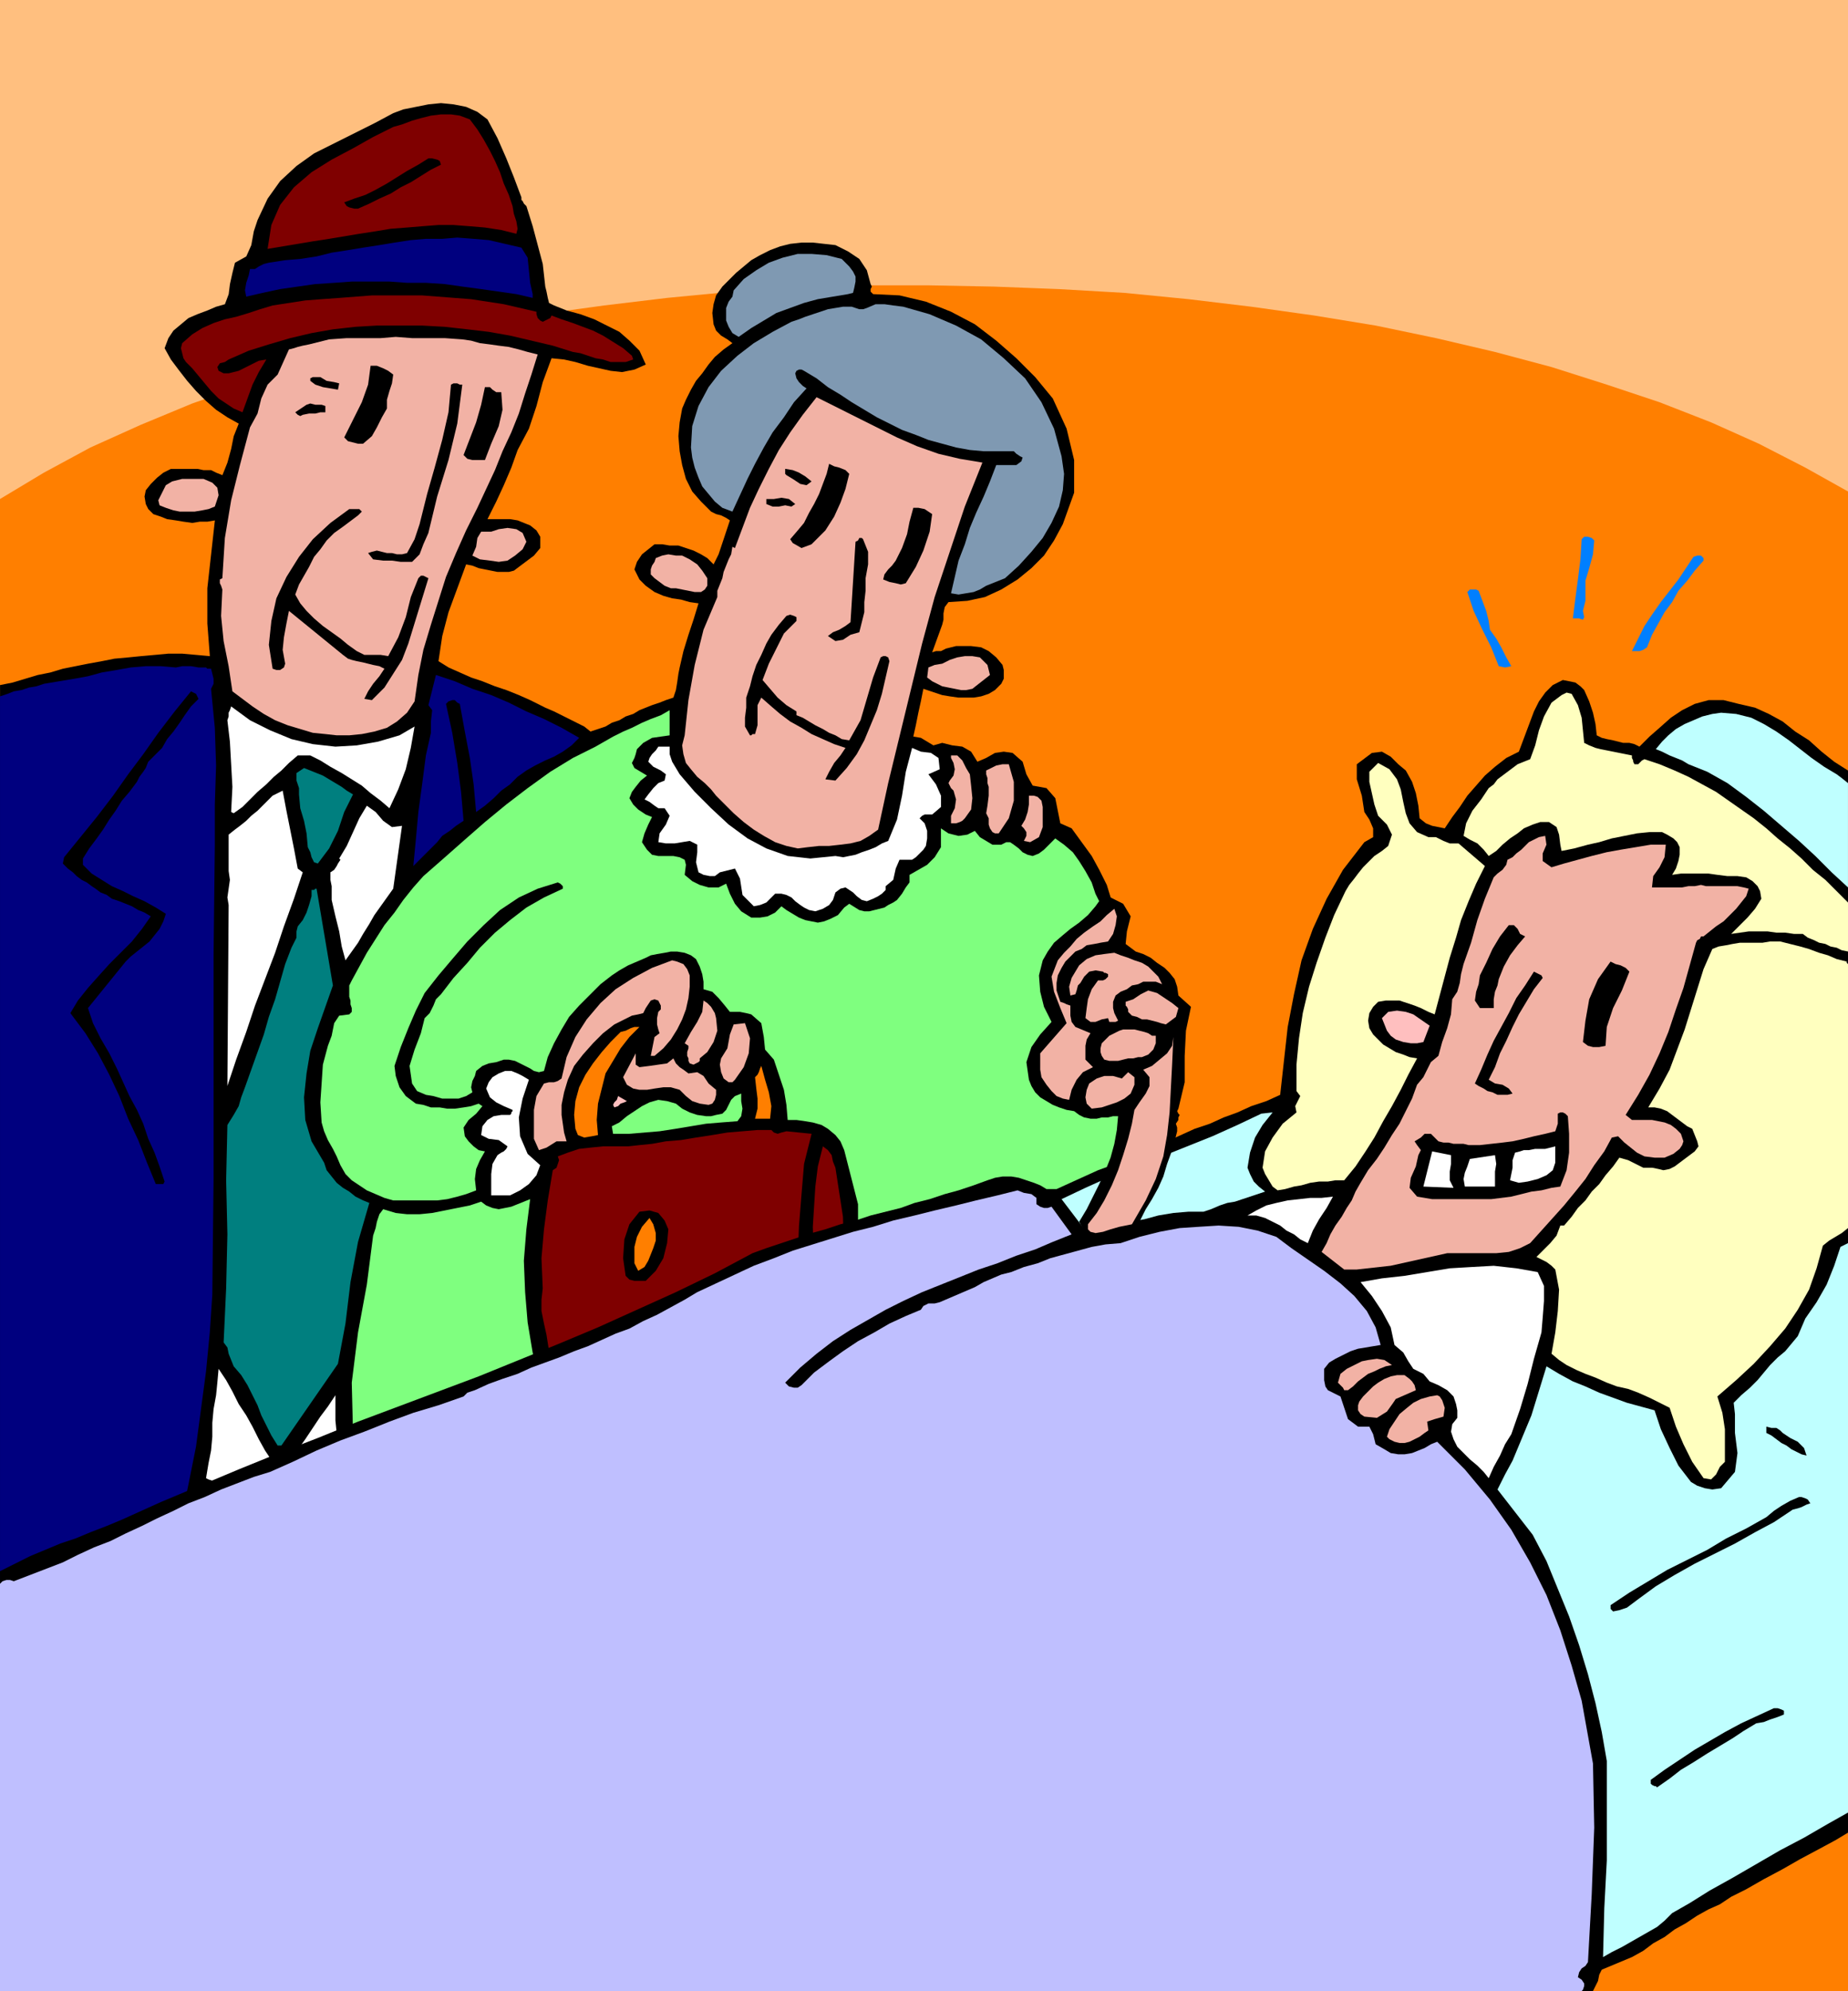 <svg xmlns="http://www.w3.org/2000/svg" width="1.471in" height="1.584in" fill-rule="evenodd" stroke-linecap="round" preserveAspectRatio="none" viewBox="0 0 1471 1584"><style>.brush0{fill:#fff}.pen1{stroke:none}.brush3{fill:#ff7f00}.brush4{fill:#000}.brush5{fill:#7fff7f}.brush6{fill:#7f99b2}.brush7{fill:#f2b2a5}.brush8{fill:#ffbfbf}.brush9{fill:#7f0000}.brush10{fill:#00007f}.brush13{fill:#bfffff}.brush14{fill:#ffffbf}.brush15{fill:#007fff}</style><path d="M1471 0H0v1584h1471V0z" class="pen1" style="fill:#ffbf7f"/><path d="m1471 391-34-19-37-19-38-17-41-16-42-14-44-14-45-12-47-11-48-10-49-8-50-7-50-6-51-5-52-3-52-2-52-1h-52l-52 2-52 3-52 5-50 6-51 7-49 8-48 10-47 11-46 13-44 14-43 15-41 17-40 18-37 20-35 21v1187h1471V391z" class="pen1 brush3"/><path d="m896 755-3-13-4-13-4-12-4-13-6-12-6-11-8-11-8-11-9-4-2-10-2-10-7-8-11-2-5-9-3-10-8-7-7-1-7 1-7 4-7 3-5-8-7-4-8-1-8-2-7 2-5-3-5-3-6-1 2-9 2-10 2-9 2-10 15 5 6 1 7 1h12l6-1 6-2 5-3 5-5 2-4v-7l-1-4-5-6-6-5-6-3-8-1h-12l-4 1-4 1-4 2h-4l-3 1 8-22 1-4v-5l1-5 3-4 15-1 14-3 13-6 13-8 11-9 10-10 8-12 7-13 9-25v-26l-6-25-11-24-14-17-15-15-16-14-17-13-19-10-20-8-21-5-21-1-2-2v-2l1-2-1-2-3-11-6-9-9-6-10-5-9-1-9-1h-9l-9 1-8 2-8 3-8 4-7 4-6 5-6 5-6 6-5 5-5 7-2 7-1 7 1 9 2 5 4 4 5 3 4 3-7 5-7 6-5 6-5 7-5 6-4 7-4 8-3 7-2 11-1 11 1 12 2 11 3 11 5 10 7 8 8 8 4 2 4 1 4 2 3 2-3 9-3 9-3 9-4 8-5-5-5-3-6-3-6-2-6-2h-7l-6-1h-6l-5 4-5 4-4 6-2 6 4 8 5 5 7 5 7 3 7 2 7 1 7 2 7 1-4 13-4 12-4 13-3 13-1 5-1 7-1 6-2 6-6 2-5 2-6 2-5 2-5 2-5 3-6 2-5 3-6 2-5 3-6 2-6 2-5-4-6-3-6-3-6-3-6-3-7-3-6-3-6-3-9-4-10-4-9-3-10-4-9-3-9-4-9-4-8-5 3-20 5-19 7-19 7-19 5 1 5 2 5 1 5 1 5 1h9l4-1 8-6 8-6 5-6v-9l-3-5-5-4-5-2-5-2-6-1h-18l7-14 6-13 6-14 5-14 9-17 6-18 5-19 7-19 10 1 9 2 10 3 9 2 9 2 9 1 10-2 9-4-5-11-8-8-8-7-10-5-10-5-11-4-11-3-10-4-4-2-1-4-1-5-1-4-2-18-4-15-4-15-5-16-2-2-1-2-1-1v-2l-6-16-6-15-7-16-8-15-8-6-9-4-10-2-10-1-10 1-10 2-10 2-8 3-15 8-16 8-16 8-16 8-14 10-13 12-10 14-8 17-3 9-2 11-4 9-9 5-2 8-2 9-1 8-3 8-7 2-7 3-8 3-7 3-6 5-6 5-4 6-3 8 5 9 6 8 7 9 7 8 8 8 8 7 9 6 9 5-4 10-2 10-3 11-4 10-5-2-4-2h-6l-5-1h-21l-6 3-5 4-5 5-4 5-1 5 1 6 2 4 4 4 6 2 5 2 7 1 6 1 7 1 6-1h6l6-1-3 27-3 27v28l2 26-11-1-11-1h-11l-11 1-11 1-10 1-11 1-10 2-11 2-10 2-10 2-10 3-10 2-10 3-10 3-10 2v726h50l13 1h12l13 1h13l12 1 13 1h12l13 1 13 1h12l13 1h168l11 1h11l17-1 16-1 17-1h17l17-1h67l17 1h17l17 1h16l16 1h17l16 1 1 1 1 1 1 1-1 1 7 1 10-2 9-1 10-1h18l10-1h28l9 1h35l8-2 8-2 5-13 4-12 4-12 4-11 9-21 8-21 7-22 6-22 6-22 6-22 6-22 6-22 3-5 3-13 3-13 3-13 2-12 5-30 5-31 6-31 5-31 3-31v-31l-4-29-9-29z" class="pen1 brush4"/><path d="m894 844-3 42-5 42-7 41-8 41-9 41-11 40-11 40-12 39-4 12-4 12-4 13-5 12-4 12-5 13-4 12-5 12-7 3-6 1-7 1h-22l-7-1h-7l-23 1h-66l-22-1h-22l-22-1h-22l-22-1h-22l-23-1h-22l-22 1h-23l-23 1-23 2-8-1h-45l-9-1-8-2-3-14-4-15-5-14-4-14-1-5-1-4v-5l2-3-6-13-3-13-2-14-2-15-1-40 5-40 7-38 5-39 2-6 1-5 2-6 3-4 10 3 9 1h10l10-1 10-2 10-2 10-2 9-3 4 3 5 2 5 1 5-1 5-1 5-2 5-2 5-2-3 24-2 25 1 25 2 24 4 24 6 23 6 23 8 22 10 2 11 1h11l11-1 11-2 11-1h23l13-2 14-2 13-2 13-3 13-2 13-3 13-3 13-3 3 4h4l5-1 5-1 10-3 6-8 4-10 4-10 2-47 3-45v-44l-11-43-3-7-4-5-6-5-5-3-7-2-6-1-7-1h-7l-1-12-2-12-4-12-4-12-7-8-1-10-2-11-8-7-4-1-5-1h-8l-4-5-5-6-5-5-7-2v-6l-1-6-2-6-3-6-4-3-5-2-6-1h-5l-5 1-6 1-5 1-4 2-7 3-7 3-7 4-6 4-9 7-9 9-8 8-8 9-6 10-6 11-5 11-3 11-4 1-4-1-3-2-4-2-4-2-4-2-5-1h-4l-6 2-6 1-5 2-5 4-1 4-2 4-1 5 1 4-5 3-6 2h-13l-7-2-6-1-7-3-4-6-2-14 4-13 5-13 3-12 4-4 3-6 2-5 4-4 10-13 11-12 10-12 12-12 12-10 13-10 14-8 15-7v-2l-1-1-1-1-2-1-16 5-15 7-15 10-13 12-13 13-12 14-11 13-11 14-7 14-6 14-6 15-5 15 1 8 3 9 5 7 8 6 6 1 6 2h7l6 1h6l7-1 6-1 6-2 3 2-5 6-6 5-4 6 1 7 3 4 4 4 4 3 5 1-4 7-3 7-1 8 1 9-8 3-7 2-8 2-8 1h-35l-7-2-7-3-7-3-6-4-6-4-5-5-4-7-3-7-3-6-4-7-3-7-2-7-1-16 1-15 1-15 4-15 3-8 2-10 4-6 8-1 2-2v-3l-1-3v-3l-1-3v-9l2-4 6-11 6-11 7-11 7-11 8-10 7-10 8-10 8-9 16-14 17-15 16-14 17-14 17-13 18-13 18-11 18-9 7-4 7-4 8-4 7-3 8-4 7-3 8-3 7-4v20l-7 1-7 1-7 4-5 5-1 4-1 3-2 4 2 4 10 6-5 4-4 5-3 4-2 5 3 5 4 4 6 4 5 2-3 6-3 7-2 7 4 6 4 4 5 1h12l5 1 4 2 1 4-1 8 6 5 6 3 7 2h8l6-3 3 8 4 8 5 6 8 5h7l6-1 6-3 5-5 4 3 5 3 5 3 5 2 5 1 5 1 5-1 5-2 6-3 5-6 4-3 8 5 4 1h4l4-1 4-1 4-1 3-2 4-2 3-2 4-5 3-5 3-4v-6l7-4 7-4 6-6 5-8v-15l6 4 8 2 7-1 6-3 4 5 5 3 5 3h7l4-2h3l3 2 4 3 3 3 4 2 4 1 5-2 4-3 3-3 3-3 3-3 7 5 7 6 5 7 5 8 5 9 3 9 4 8 3 9 8 28 7 28 5 29-1 29-4 2z" class="pen1 brush5"/><path d="m825 1106-5 6-6 6-7 4-6 5-6 5-4 6-4 7-1 8-4 5-5 4-6 3-5 1h-5l-4-2-4-1-2-3-8 18v12l-2 12-4 12-7 10-6 3-5 2-6 1-5-1-4-9 2-10 3-9 3-10-7 2-6 6-5 8-5 7-4 3-3 3-4 4-4 3-4 3-4 2h-5l-5-1-3-3-1-4-1-4v-3l4-9 6-9 7-8 6-9h-9l-7 5-7 6-6 7-6 6-6 4-8-1-9-6 1-8 2-7 4-8 4-7 5-7 6-6 7-6 7-4 5-3 5-2 5-1 6-2 5-1 5-2 5-3 5-4-2-9 4-7 7-6 6-6 4-2 3-2 4-1h5l4-1h4l4-1 4-2 10-8 9-8 9-9 9-9 8-10 7-10 8-10 8-10h3l2 1 2 1 2 2v4l-8 9-8 9-7 10-8 9-8 9-8 9-9 8-9 7 6 1 6 2 6 2 5 3 5 4 4 4 4 5 2 5 6-6 7-5 6-6 6-6 6-5 6-6 5-7 5-7 1 1 3-3 4-4h3l3 3-5 9-6 8-7 7-8 8z" class="pen1 brush4"/><path d="m800 460-5 2-5 2-5 2-5 3-5 2-6 1-6 1-6-1 3-13 3-13 5-13 4-13 5-12 6-13 5-12 5-13h16l4-3 1-3-2-1-3-2-2-2h-24l-11-1-11-2-11-3-11-3-10-4-11-4-10-5-10-5-10-6-10-6-9-6-10-6-9-7-10-6-2-1h-2l-2 1-1 2 1 4 2 3 3 3 3 2-10 11-8 12-9 12-7 12-7 13-6 12-6 13-6 13-8-3-6-5-5-6-5-6-3-7-3-8-2-8-1-8 1-17 5-16 8-15 10-13 13-12 13-10 15-9 15-8 6-2 5-2 6-2 6-2 6-2 6-1 6-1h7l3 1 3 1h3l3-1 7-3h7l7 1 8 1 21 6 21 9 20 11 18 15 17 16 13 19 10 21 6 22 2 14-1 13-3 13-6 13-7 12-9 11-10 11-11 10z" class="pen1 brush6"/><path d="m820 670-5-1 2-4v-3l-2-3-2-2 3-5 2-6 1-6v-7h4l3 1 3 3 1 5v16l-3 8-7 4zm-25-7h-3l-2-1-2-3-1-3v-5l-2-4 1-6 1-8v-7l-1-3v-4l-1-3v-3l4-2 4-2 5-1h5l4 14v15l-4 14-8 12zm-21-115-5 1h-4l-5-1-5-1-5-1-4-2-4-2-4-3 1-8 5-2 6-1 6-3 6-2 6-1h6l6 1 3 3 3 3 1 4 1 4-14 11zm-75 112-7 5-7 4-8 2-8 1-9 1h-8l-9 1-8 1-9-2-9-3-9-5-8-5-8-6-8-7-7-7-7-7-4-5-5-5-6-5-5-6-4-5-2-7-1-7 2-8 3-28 5-28 7-28 11-26v-5l2-5 2-5 1-5 2-5 2-5 2-4 1-6 2 1 6-16 6-16 7-15 8-16 8-15 9-14 10-14 11-14 16 8 16 8 16 8 16 8 16 7 17 6 17 4 18 3-14 35-12 36-12 36-10 37-9 37-9 37-9 37-8 37z" class="pen1 brush7"/><path d="m762 1158 2-8 5-8 1-8-8-5-4 3-4 2-4 1-4 2-6-5 2-4 3-3 2-4 1-4-4-3-4-2-3 1-4 2-4 3-3 3-4 2-4 1-4 1h-13l5-6 6-6 6-5 8-2h14l8 1 7 1 7 2 6 3 6 4 5 5v12l-2 10-6 9-9 5z" class="pen1 brush0"/><path d="m768 651-2 2-2 1-3 1h-4v-6l3-6 1-7-2-7-2-2-1-2-1-2 1-2 3-4 1-5-1-5-2-4v-2h5l4 4 3 6 3 5 1 9 1 10-1 9-5 7z" class="pen1 brush7"/><path d="M752 1150v-4l3-1-3 5zm-10-502h-6l-2 1-2 2 4 4 2 6v6l-1 6-2 3-3 3-3 3-3 2h-10l-3 7-2 9-6 5v3l-3 3-3 2-4 2-5 2-4-1-4-3-3-3-3-2-3-2-4 1-4 3-2 6-3 4-5 3-6 2-5-1-4-2-3-2-4-3-3-3-4-2-4-1h-5l-3 3-4 4-5 2-5 1-9-9-2-13-4-8-12 3-4 3h-4l-5-1-4-2-2-8 1-8v-6l-6-3-6 1-6 1h-7l-6-1 1-7 5-7 3-7-4-6h-5l-3-2-4-3-4-2 3-4 4-5 4-4 5-2 1-5-4-3-6-3-4-4 1-3 2-3 3-3 2-3h9v6l2 6 3 5 3 5 12 14 13 13 14 13 15 11 15 8 17 6 18 2 20-2 6 1 5-1 5-1 5-2 6-2 5-2 5-3 5-2 7-17 4-19 3-19 5-19 7 3 8 1 6 4 1 9-9 4 6 8 4 9v9l-7 6z" class="pen1 brush0"/><path d="m721 464-4 1-4-1-5-1-5-2 1-4 3-4 3-3 3-4 5-10 4-11 2-10 3-11h4l5 1 3 2 3 2-2 14-5 15-6 13-8 13z" class="pen1 brush4"/><path d="m730 1178 3 8-1 9-2 10-3 8-14 9-1-2v-7l4-7 4-7 3-7v-8l-3-3-5-1-4 1h-4l-7 4-7 5-5 6-4 6-5 7-5 5-7 5-7 3 3-9 5-8 6-8 7-7 2-3 2-3 1-3v-4l-5-6h-6l-7 1-7 1-5 3-5 3-4 4-3 3-4 4-3 4-4 4-4 4h-3l1-7 2-7 3-7 4-6 4-6 5-5 6-4 6-4 5-2 6-2 5-2 5-1 5-2 5-1 5-2 4-3 6-1 6-2h6l6-1 5 1 6 2 5 2 4 4-1 9-2 8-4 8-4 7z" class="pen1 brush8"/><path d="m665 621-8-1 3-6 4-7 5-6 4-6-9-3-9-4-9-4-8-5-9-5-8-6-7-6-8-7-3 6v16l-2 7h-2l-1 1h-1l-4-7v-7l1-8v-8l3-9 2-8 3-9 4-8 4-9 4-7 6-8 6-7 3-1 3 1 2 1v3l-10 10-6 12-6 12-5 13 6 7 6 7 7 6 8 5v3l5 2 5 3 5 3 6 3 5 3 5 2 5 3 6 1 9-16 5-17 5-17 6-16 2-1h2l2 1 1 3-3 13-3 13-4 13-5 12-5 12-6 11-8 11-9 10z" class="pen1 brush4"/><path d="m684 503-7 2-6 4-6 1-6-4 4-3 5-2 5-3 4-3 4-64 2-1 1-2h2l1 1 4 10v10l-2 11v10l-1 9v8l-2 8-2 8z" class="pen1 brush4"/><path d="m675 234-12 2-12 2-11 3-11 4-11 4-10 6-10 6-10 7-5-3-3-5-2-5v-10l2-5 3-4 1-5 8-9 10-7 10-6 11-4 12-3h11l12 1 12 3 3 3 3 3 3 4 2 4v4l-1 5-1 4-4 1z" class="pen1 brush6"/><path d="m657 422-5 5-6 6-8 3-7-4-2-3 6-7 5-6 4-8 4-7 4-8 3-8 3-8 2-8 4 2 4 1 5 2 3 3-3 12-4 11-5 11-7 11z" class="pen1 brush4"/><path d="m656 1111-2-3-8-31v-34l2-34-1-33 1-16 1-16 2-16 4-16 4 3 3 4 1 5 2 5 6 39 1 39-3 40-2 40-1 7-3 6-3 6-4 5z" class="pen1 brush9"/><path d="m626 378-1-1v-4l6 1 5 2 5 3 5 4-4 3-5-1-6-4-5-3z" class="pen1 brush4"/><path d="M635 1000v25l-1 25 1 25 6 24 1 5-1 4-3 3-4 1-19 5-19 4-19 4-19 3-19 3-20 2-19 2h-20l-6 1h-13l-6-1-6-18-6-18-5-18-3-19-2-9-2-10v-9l1-9-1-24 2-23 3-23 4-24 3-2 1-3 1-3-1-3 8-3 9-3 9-1 10-1h20l9-1 10-1 11-2 12-1 12-2 13-2 12-2 12-1 12-1h11l2 2 3 1 3-1 4-1 20 2-6 24-2 24-2 25-1 25z" class="pen1 brush9"/><path d="m630 403-5-1-5 1h-5l-5-2v-4h6l6-1 6 1 5 4-3 2z" class="pen1 brush4"/><path d="M613 890h-12l2-8v-8l-1-8-1-9 2-2 1-2 1-3 1-2 3 11 3 10 2 11-1 10z" class="pen1 brush3"/><path d="m580 861-4-3-2-5-1-6 1-5 5-8 2-11 3-8 9-1 4 12-1 12-4 11-7 10-1 1-1 1h-3z" class="pen1 brush7"/><path d="m587 892-13 1-12 1-12 2-12 2-13 2-12 1-12 1h-13l-1-6 6-3 6-5 6-4 6-4 6-3 7-2 7 1 7 2 5 4 6 3 6 2 7 1h4l4-1 5-1 3-3 2-4 2-4 3-3 5-2v6l1 6-1 6-3 4z" class="pen1 brush5"/><path d="M557 842v2l-1 1-2 1-2 1-3-1-1-2v-2l-1-2v-3l1-3v-2l-3-2 5-9 5-8 4-8 1-9 3 2 3 3 3 5 1 4 1 10-3 9-5 8-6 5zm7 37-7-1-6-2-5-4-5-5-7-2h-6l-7 1-6 1h-6l-5-1-5-3-3-6 10-19v9l3 2 8-1 7-1 7-1 5-4 2 4 3 3 3 2 4 3 7-1 5 3 4 6 6 5v4l-1 4-2 3-3 1zm-30-411-5-2-4-3-4-3-3-3v-4l1-3 2-3 1-3 5-2 5-1 6 1h5l6 3 6 4 4 5 4 6v6l-2 3-3 2h-5l-5-1-5-1-5-1h-4z" class="pen1 brush7"/><path d="M521 840h-3l1-5 1-5 1-5 4-3-1-3-1-4v-5l1-5 2-2v-3l-1-2-1-2-3-1-3 1-2 3-2 3-2 4-4 1-5 1-4 2-10 5-9 7-8 8-8 9-7 9-5 11-3 10-2 10v8l1 7 1 7 2 7h-8l-8 5-6 2-4-9v-23l2-11 6-10 4-1h4l3-1 3-2 4-17 7-16 9-14 11-13 12-11 14-9 15-8 16-6 4 1 5 2 3 4 2 5v9l-1 9-2 9-3 8-4 8-5 8-6 7-7 6z" class="pen1 brush7"/><path d="M514 1019h-9l-4-1-3-3-2-14 1-15 4-12 8-10 8-1 7 2 5 6 3 7-1 11-3 12-6 10-8 8z" class="pen1 brush4"/><path d="m508 1011-1-2-1-2-1-2v-13l2-8 4-8 6-7 3 5 2 7v6l-2 6-2 5-2 5-3 5-5 3zm-26-157-3 12-3 12-1 13 1 12-5 1-6 1-5-2-2-5-1-11 1-11 3-11 5-10 6-9 7-9 7-8 8-8 4-1 4-2 3-1h4l-8 8-7 9-6 10-6 10z" class="pen1 brush3"/><path d="m456 280-16-5-17-4-17-4-17-3-17-2-18-2-18-1h-36l-17 1-18 2-17 3-17 4-17 5-16 5-16 7-3 2-4 1-2 3 1 3 4 2h4l4-1 4-1 4-2 4-2 4-2 4-2 6-1-6 10-5 10-4 11-4 11-7-3-6-4-6-4-6-6-5-6-5-6-5-6-5-5-2-3-1-4-1-4 1-4 8-7 8-5 9-4 9-3 9-2 10-3 9-3 10-3 13-2 13-2 13-1 14-1 13-1 13-1h40l13 1 13 1 13 1 13 2 13 2 13 3 13 3v2l1 3 2 2 2 1 2-1 2-1 2-1 1-2 8 3 9 3 8 3 8 3 8 4 8 5 8 5 7 6 1 3-6 2h-12l-6-2-6-1-6-2-6-2-6-1z" class="pen1 brush9"/><path d="m489 881-1-2 1-2 2-2 1-3 7 4-2 1-3 1-2 2-3 1z" class="pen1 brush8"/><path d="m406 624-7 5-6 6-7 6-7 5-2-22-3-21-4-21-4-22-2-1-2-2h-2l-3 1-2 2 5 23 4 24 3 23 2 23-6 4-5 4-6 4-4 5-5 5-5 5-4 4-5 5 2-21 2-22 3-22 3-23 2-9 2-9v-9l1-9-3-4 6-24 15 5 14 6 15 5 14 6 14 7 14 6 14 7 14 8-6 6-7 5-7 4-7 3-8 4-7 4-7 5-6 6z" class="pen1 brush10"/><path d="M406 951h-15v-17l1-8 4-7 3-2 2-1 2-2 1-2-7-5-8-1-6-3 1-7 4-5 5-3 6-1h7l1-1v-1l1-1v-1l-7-3-6-3-5-4-3-7 2-5 3-4 5-3 5-2h5l5 2 4 2 5 3-5 15-3 15 1 15 6 14 10 9-3 8-6 7-7 5-8 4z" class="pen1 brush0"/><path d="m380 404-9 18-8 18-8 19-6 19-6 19-6 20-4 20-3 21-6 9-8 7-8 5-10 3-10 2-10 1h-10l-9-1-10-1-10-3-10-3-10-4-9-5-9-6-8-6-8-6-3-20-4-20-2-20 1-21-1-3-1-2v-3l2-1 2-32 5-30 7-28 8-30 6-11 3-12 5-11 8-8 9-20 4-1 3-1 4-1 5-1 4-1 4-1 4-1 4-1 14-1h27l12-1 13 1h26l14 1 7 1 7 2 8 1 7 1 8 1 8 2 7 2 8 2-5 16-5 15-5 16-6 15-7 15-6 15-7 15-7 15z" class="pen1 brush7"/><path d="m424 237-13-3-14-2-14-2-15-2-14-2-15-1h-15l-14-1h-30l-14 1-15 1-14 2-14 2-14 3-13 3-1-5 1-6 2-6 1-5h4l3-2 4-2 4-1 13-2 12-1 13-2 12-3 13-2 12-2 13-2 12-2 13-2 12-1h13l12-1 13 1 12 1 13 3 13 3 5 8 1 10 1 10 2 9v3z" class="pen1 brush10"/><path d="m404 446-7 1-7-1-8-1-6-3 3-7 1-7 3-5h8l6-2 7-1 7 1 5 3 3 7-3 6-6 5-6 4z" class="pen1 brush7"/><path d="m411 186-12-3-13-2-12-1-13-1h-12l-13 1-12 1-13 1-12 2-13 2-12 2-12 2-13 2-12 2-12 2-12 2 3-19 7-16 11-14 14-12 16-10 17-9 16-9 16-8 7-2 8-3 7-2 8-2 8-1h8l7 1 8 3 6 8 5 8 5 9 4 8 4 9 3 9 4 9 3 9 1 6 2 6 1 6-1 4z" class="pen1 brush9"/><path d="M386 366h-10l-4-1-3-3 5-13 5-13 4-14 3-14h4l2 2 3 2h4l1 14-3 13-6 14-5 13zm-45 58-4 9-3 8-6 6h-9l-7-1h-7l-8-1-4-5 3-1 4-1 4 1 4 1h4l4 1h4l4-1 6-11 4-12 3-12 3-12 6-21 6-22 5-22 2-22 2-1h3l2 1h2l-4 31-7 29-9 29-7 29zm10-293-8 4-8 5-8 5-8 4-8 5-9 4-8 4-9 4h-3l-4-1-2-1-2-3 8-3 9-3 8-4 9-5 8-5 8-5 9-5 8-5h3l4 1 2 1 1 3z" class="pen1 brush4"/><path d="m296 557-6-1 3-6 4-6 5-6 4-6-4-2-5-1-4-1-4-1-5-1-4-1-3-1-4-3-43-35-2 10-2 11-1 10 2 11-1 3-3 2h-3l-3-1-3-19 2-19 4-18 8-17 10-16 11-14 14-13 15-11h8l2 2-3 3-4 3-4 3-4 3-7 5-6 6-5 7-5 6-4 8-4 7-4 7-3 8 4 7 5 6 6 6 7 6 7 5 7 5 6 5 7 5 6 3h13l6 1 8-15 6-16 4-16 6-15 2-2h2l2 1 2 1-4 13-4 13-4 13-4 13-5 13-7 11-7 11-10 10z" class="pen1 brush4"/><path d="m310 643-7-6-8-6-7-6-8-5-8-5-9-5-8-5-8-4h-10l-7 6-6 6-6 5-6 6-7 6-6 6-6 6-7 5-2-1 1-20-1-18-1-18-2-17 1-3v-3l1-2 1-3 15 11 16 8 17 7 17 4 18 2 17-1 17-3 17-5 12-7-3 17-4 17-6 16-7 15z" class="pen1 brush0"/><path d="m313 707-5 7-5 7-5 7-4 7-5 8-4 7-5 7-5 7-3-11-2-12-3-12-3-13v-11l-1-5v-6l3-2 2-3 1-2 2-3-1-1 6-10 5-11 5-11 6-10 7 5 6 7 7 5 8-1-7 50z" class="pen1 brush0"/><path d="m308 325-4 7-4 8-4 7-7 6h-4l-4-1-4-1-3-3 7-14 7-14 5-14 2-15h5l5 2 4 2 4 3-1 7-2 6-2 7v7z" class="pen1 brush4"/><path d="m139 1267 7-19 5-21 4-20 6-21 11 4 11 3 12 3 12 2 12 1 12 1 13 1h34l4 17 6 18 5 17 5 18-20 1h-59l-19-1-20-1-21-1-20-2z" class="pen1" style="fill:#7f7f00"/><path d="m269 1085-45 65h-3l-5-8-4-8-4-8-3-8-4-8-4-8-5-8-6-7-2-5-2-5-1-5-3-4 2-43 1-43-1-43 1-44 5-8 4-7 2-7 3-8 5-14 5-14 5-14 4-14 5-14 4-14 4-14 5-13 2-4 2-4v-5l1-4 4-5 3-6 2-6 2-7v-5h2l1-1h1l13 77-6 17-6 17-6 18-3 18-2 19 1 18 5 17 10 17 2 6 4 5 4 5 5 4 5 3 5 4 6 3 5 2-9 31-6 32-4 33-6 32zm-16-398-3-1-2-4-1-4-2-4-1-11-2-10-3-10-1-11v-5l-2-6v-6l6-4 5 2 5 2 5 2 5 3 5 3 5 3 4 3 5 3-7 14-5 15-7 14-9 12z" class="pen1" style="fill:#007f7f"/><path d="m183 1184-3-1-3-1h-6l-1-2-1-2-3-1-2-1 2-12 2-10 1-11v-11l1-11 2-11 1-10 1-11 6 9 5 9 5 10 6 9 5 9 5 10 5 9 6 9 9 2 6-5 6-8 5-7 6-9 6-9 6-8 6-9v20l2 20 4 20 3 20-11 2h-12l-11-1-12-1-12-2-12-2-12-1-11-1z" class="pen1 brush0"/><path d="m269 310-6-1-6-1-6-2-4-3v-2l2-1h6l5 3 6 1 4 1-1 5zm-28 20-2 1-2-1-1-1-1-1 3-2 3-2 3-2 3-1 4 1h5l3 1v5h-4l-4 1h-5l-5 1z" class="pen1 brush4"/><path d="m181 864 1-144-1-6 1-7 1-7-1-7v-29l5-4 4-3 5-4 4-4 5-4 4-4 4-4 4-4 8-4 3 16 3 15 3 15 3 16 4 3-7 21-8 22-7 21-8 21-8 21-7 21-8 22-7 21z" class="pen1 brush0"/><path d="m171 403-5 2-5 1-6 1h-12l-5-1-6-2-5-2-1-4 2-4 2-4 2-4 5-3 8-2h17l7 3 4 4 1 6-3 9z" class="pen1 brush7"/><path d="m168 548 2-4v-4l-1-4-1-4h-3l-1-1h-6l-6-1h-7l-5 1-12-1h-12l-12 1-11 2-12 2-11 3-11 2-12 2-6 1-6 1-6 2-6 1-6 2-6 1-5 2-6 2v707h17l16 1h15l15 1h15l15 1 17 1 17 1 9-28 8-28 6-29 6-30 4-30 4-30 3-31 2-30 1-92V760l1-88v-32l1-31-1-30-3-31z" class="pen1 brush10"/><path d="m118 606-2 5-2 3-3 4-2 4-6 8-6 7-5 8-5 7-5 8-5 7-6 8-5 8v5l7 7 8 5 8 5 9 4 8 4 9 4 9 5 8 5-2 6-3 6-4 5-4 5-5 4-5 4-5 4-4 4-30 37 4 12 6 12 7 12 6 12 5 11 5 11 6 11 5 11 4 12 5 11 4 11 4 12-1 2h-6l-7-17-7-18-8-17-7-18-8-17-9-17-10-16-12-16 6-10 8-10 8-9 9-10 9-9 9-9 8-10 7-10-5-3-5-2-5-3-5-2-5-2-6-2-4-3-5-2-4-3-3-2-4-3-4-2-4-3-3-3-4-3-4-4 1-5 13-16 13-16 13-17 12-17 12-16 12-17 13-17 13-16 2 1 2 1 1 2 1 2-6 6-5 7-4 6-5 7-5 6-4 7-5 5-6 6zm1157 961 24-10 9-5 8-6 9-5 8-6 9-5 9-6 9-5 9-4 9-6 12-6 14-8 15-8 14-8 15-8 13-7 10-6V613l-11-7-10-8-10-9-11-7-10-8-11-6-11-5-13-3-12-3h-12l-11 3-10 5-9 6-9 8-8 7-8 8-4-2-4-1h-5l-4-1-4-1-5-1-4-1-4-2-1-9-2-9-3-9-4-9-3-3-4-3-5-1-5-1-8 4-6 6-5 7-4 8-3 8-3 8-3 8-3 8-10 5-9 7-8 7-7 8-7 8-6 9-6 8-6 9-5-1-5-1-5-2-5-4-1-10-2-10-3-9-5-9-6-5-6-6-7-4-8 1-12 9v12l4 13 2 13 4 6 3 7v7l-7 4-17 22-13 23-11 24-9 25-6 27-5 26-3 27-3 27-11 5-12 4-11 5-11 4-11 5-12 4-11 5-11 5-11 4-11 5-11 5-11 5-11 4-11 5-11 5-11 5h-8l-5-3-5-2-6-2-6-2-6-1h-7l-6 1-6 2-11 4-12 4-11 3-12 4-12 3-11 4-12 3-12 3-12 4-12 3-12 4-11 3-12 4-12 4-12 4-11 4-30 16-31 15-31 14-31 14-31 13-32 13-32 13-32 12-32 12-32 12-32 13-31 12-32 13-31 13-31 13-31 14-12 5-13 5-12 5-12 4-12 5-12 5-12 6-12 6v334h1268l2-4 2-4 1-5 2-4z" class="pen1 brush4"/><path d="m1471 623-5-4-4-3-5-3-5-3-10-7-9-7-9-7-10-7-10-6-10-5-12-3-12-1-7 1-8 2-7 3-7 3-7 4-6 5-5 5-5 6 5 2 6 3 5 2 5 2 5 3 5 2 5 2 5 2 16 9 15 11 14 11 14 12 14 12 13 12 13 13 13 12v-83z" class="pen1 brush13"/><path d="m1471 718-9-9-9-9-10-8-9-9-9-8-10-8-9-8-10-8-10-7-10-7-10-7-11-6-11-6-11-5-12-5-12-4-2 1-2 2-1 1h-3l-1-2v-1l-1-2v-2l-5-1-5-1-5-1-5-1-5-1-4-1-5-2-4-2-1-10-1-10-3-10-5-9-4-1-4 2-4 3-4 3-6 11-4 11-3 12-4 11-5 2-5 2-4 3-4 3-4 3-4 3-3 4-4 3-6 9-7 9-5 10-2 10 5 3 6 3 5 5 4 5 6-4 5-5 6-5 6-4 5-4 7-3 6-2h7l6 4 2 6 1 8 1 5 10-2 11-3 9-2 10-3 10-2 10-2 10-1h10l4 2 5 3 3 3 2 4v6l-1 5-2 6-3 5 7-1h22l7 1 8 1h8l7 1 5 3 4 4 2 4 1 6-5 8-6 7-7 7-6 6 7-1 7-1h15l7 1h7l7 1h7l4 3 5 2 4 2 5 1 4 2 5 1 4 2 5 1v-39zm0 49-1-1v-1l-8-2-7-3-7-2-8-3-7-2-8-2-8-2h-8l-6 1h-18l-6 1-5 1-6 1-5 2-7 16-5 16-5 16-5 16-6 16-6 16-8 15-9 15h5l5 1 5 2 4 3 4 3 4 3 4 3 4 2 2 5 2 5 1 4-3 4-4 3-4 3-4 3-4 3-4 2-5 1-4-1-5-1h-7l-6-3-6-3-7-2-5 7-6 7-5 7-6 6-5 7-6 6-5 7-6 7h-3l-3 8-5 6-6 6-5 5 4 2 4 2 4 3 3 3 3 16-1 17-2 17-3 17 6 5 6 4 8 4 7 3 8 3 9 4 8 3 9 2 8 3 9 4 8 4 8 4 5 15 6 14 7 14 9 13 6 1 4-4 3-6 4-4v-26l-2-13-4-13 15-13 14-13 13-14 12-14 10-15 9-16 6-17 5-18 5-4 5-3 5-3 5-4V767z" class="pen1 brush14"/><path d="m1471 989-6 3-5 15-6 15-8 14-9 13-3 7-3 7-5 6-5 6-6 5-6 6-5 6-5 6-6 6-7 6-6 6 1 9v15l2 16-2 15-11 13-7 1-6-1-6-2-5-3-10-13-7-14-7-15-5-15-11-3-11-3-11-4-11-4-11-5-10-4-11-6-10-6-4 13-4 13-4 13-5 12-5 12-5 12-6 11-6 12 28 36 11 21 9 22 9 22 8 23 7 23 6 23 5 23 4 23v79l-2 38-1 39 7-4 8-4 7-4 7-4 7-4 7-4 6-5 6-6 14-8 16-10 18-10 19-11 19-11 19-10 19-11 16-9V989z" class="pen1 brush13"/><path d="m1427 1201-15 10-15 8-16 9-16 8-16 8-16 9-15 9-15 11-4 3-4 3-6 2-5 1-1-1-1-1v-3l15-10 15-9 15-9 16-8 16-8 15-9 16-8 16-9 6-5 6-4 7-4 7-3h2l3 1 2 1 2 3-3 1-4 2-3 1-4 1zm11-43-4-1-4-2-4-2-4-3-4-2-4-3-4-3-4-2v-5l4 1h4l3 2 2 2 6 4 6 3 5 5 2 6zm-40 213-10 6-9 6-10 6-10 6-11 7-10 6-9 7-10 7-1-1h-1l-2-1-1-1v-3l11-8 12-8 12-8 12-7 12-7 13-7 13-6 13-6h3l3 1 2 1v3l-5 2-6 2-5 2-6 1z" class="pen1 brush4"/><path d="M1356 745h-2l-1 2-2 1-1 2-5 18-5 18-6 17-6 18-7 17-8 17-9 16-10 16 5 4h16l5 1 5 1 5 2 4 3 4 4 1 3 1 3-1 3-2 3-5 4-7 3h-8l-8-1-6-3-5-4-5-4-5-5-5 1-6 11-8 11-7 11-8 10-9 11-9 10-9 10-9 10-8 4-9 3-10 1h-39l-9 2-9 2-9 2-9 2-9 2-9 1-9 1-9 1h-10l-18-14 4-7 3-7 4-7 5-7 4-7 4-6 3-7 4-7 6-10 7-9 6-9 6-10 6-9 5-10 5-10 4-11 5-6 3-6 3-6 6-5 3-11 4-11 3-11 1-12 4-6 2-7 1-7 2-8 6-17 5-18 6-17 7-17 3-3 4-3 3-4 1-4 4-2 3-3 4-3 3-3 3-3 4-2 4-2 5-1 1 7-3 7v6l7 5 10-3 11-3 11-3 12-3 11-2 12-2 12-2h12l-1 10-4 8-5 7-1 9h24l5-1h5l5-1 4 1h25l5 1 4 1-2 6-4 5-4 5-5 5-5 5-6 4-5 4-5 4z" class="pen1 brush7"/><path d="m1356 446-7 8-6 8-7 8-5 9-6 8-5 9-5 9-4 10-3 2-3 1h-6l5-10 5-10 6-9 7-10 7-9 7-9 6-9 6-9 3-1h3l2 2v2z" class="pen1 brush15"/><path d="m1278 832-5 1h-5l-4-1-4-3 2-17 3-17 7-16 10-14 4 2 4 1 4 2 3 3-6 15-7 14-5 15-1 15z" class="pen1 brush4"/><path d="M1262 473v5l-1 4-1 4 1 5-1 2-3-1h-5l2-16 2-15 2-16 1-16 2-2h3l3 1 2 2-1 11-3 11-3 10v11z" class="pen1 brush15"/><path d="m1260 1583 1-3v-2l-2-3-3-2 1-4 2-3 3-2 2-3 3-54 2-53-1-51-9-50-8-28-9-28-11-28-13-26-15-26-17-24-20-24-22-22-5 2-5 3-5 2-5 2-6 1h-5l-6-1-5-3-7-4-2-8-3-6h-9l-8-6-3-9-3-9-10-5-2-3-1-5v-9l4-5 5-3 6-3 6-3 6-2 6-1 6-1 6-1-4-14-7-13-10-12-11-10-13-10-13-9-13-9-12-9-15-5-15-3-16-1-16 1-15 1-16 3-16 4-15 5-12 1-11 2-11 3-11 3-11 3-10 4-11 3-10 4-8 2-7 3-7 3-7 4-7 3-7 3-7 3-7 3-4 1h-5l-4 2-2 3-12 5-13 6-12 7-13 7-12 8-11 8-12 9-10 10-3 2h-3l-4-1-3-3 12-12 13-11 13-10 14-9 14-8 14-8 14-7 15-7 15-6 15-6 15-6 15-5 15-6 15-5 14-6 15-6-16-22-3 1h-3l-3-1-3-2v-5l-4-3-6-1-5-2-16 4-17 4-16 4-17 4-16 4-17 4-16 5-16 4-16 5-16 5-16 5-15 6-16 6-15 7-15 7-15 7-10 6-11 6-11 6-11 5-11 6-11 4-11 5-11 5-11 4-12 5-11 4-11 4-11 5-12 4-11 4-11 5-3 1-3 1-1 1-2 2-20 7-20 6-19 7-20 8-19 7-19 8-19 9-18 8-13 4-13 5-13 5-13 6-13 5-12 6-13 6-12 6-13 6-12 6-13 5-13 6-12 6-13 5-13 5-13 5-3-1H5l-3 1-2 2v324h1259l1-1z" class="pen1" style="fill:#bfbfff"/><path d="m1242 944-7 1-8 2-8 1-8 2-8 2-8 1-8 1h-47l-6-1-6-1-6-7 1-8 4-9 2-9 2-4-3-4-2-3 5-3 2-2 1-1h5l3 3 3 3 4 1h4l4 1h8l4 1h9l9-1 9-1 8-1 9-2 8-2 9-2 8-2 1-3 1-3v-8l2-1h2l2 1 2 2 1 14v15l-2 14-5 13z" class="pen1 brush4"/><path d="m1231 935-7 3-8 2-7 1-7-2 1-5 1-5v-6l2-6 4-1 3-1h4l5-1h8l4-1 4-1v13l-2 6-5 4zm-28 206-5 8-4 9-5 9-4 9-4-5-5-5-6-5-5-5-5-5-3-6-2-6 1-6 4-5v-6l-1-5-2-6-5-5-7-4-7-3-5-6-8-4-4-6-4-7-7-6-3-14-7-13-8-12-9-11 17-3 18-2 18-3 18-3 17-1 18-1 18 2 17 3 5 11v12l-1 13-1 12-6 21-5 20-6 20-7 20z" class="pen1 brush0"/><path d="m1185 859 5 3 6 1 5 3 3 4-4 1h-8l-4-2-4-1-3-2-4-2-3-2 5-11 5-12 5-11 6-11 6-11 6-12 7-10 7-11 2 1 2 1 2 1 1 2-7 9-6 10-6 10-5 10-5 11-5 10-4 11-5 10zm8-80-1 5-2 5-1 6v7h-11l-4-6 1-7 2-6 1-7 5-10 5-11 6-10 7-9h4l3 3 2 4 4 2-6 7-6 8-5 9-4 10z" class="pen1 brush4"/><path d="m1198 531-5-1-6-15-7-14-7-15-5-15 2-2h5l2 1 3 8 3 8 2 8 1 7 5 7 4 7 4 8 4 7-5 1z" class="pen1 brush15"/><path d="m1166 944-1-6 1-5 2-5 2-6 20-3 1 7-1 6v12h-24z" class="pen1 brush0"/><path d="m1142 807-5-2-6-3-5-2-6-2-6-2h-11l-6 1-4 4-3 5-1 6 1 6 3 5 4 4 4 4 5 3 5 3 6 2 5 2 6 1-7 13-6 12-7 13-7 12-7 13-7 11-8 12-9 11h-7l-6 1h-7l-7 1-7 2-6 1-7 2-6 1-4-3-3-5-3-5-2-5 2-13 6-11 8-11 11-9-1-5 2-4 2-4-3-4v-21l2-21 3-20 5-21 6-19 7-20 7-18 9-19 3-5 4-5 3-4 4-5 5-5 4-4 6-4 5-4 3-9-4-8-7-7-3-9-2-9-2-9v-8l7-7 9 5 6 8 3 8 2 10 2 9 3 8 6 7 9 4h6l6 3 5 2h7l21 18-7 14-6 14-6 15-4 14-5 16-4 15-4 15-4 15z" class="pen1 brush14"/><path d="m1140 916 15 3v7l-1 6v7l3 6-24-1 7-28z" class="pen1 brush0"/><path d="m1137 1138-3 2-4 3-4 2-4 2-4 1h-4l-4-1-4-2-2-2 2-6 4-6 4-6 6-5 5-4 6-3 7-2 6-1 2 1 2 3 1 3 1 3-1 7-7 2-6 2 1 7z" class="pen1 brush7"/><path d="m1133 829-5 1h-5l-6-1-6-2-4-3-3-4-2-5-2-5 5-5 7-1 7 1 6 2 13 9-5 13z" class="pen1 brush8"/><path d="m1111 1113-2 3-5 7-8 5-10-1-3-2-2-3v-4l1-3 3-4 4-4 4-4 4-3 5-3 5-2 5-1h6l4 3 2 2 2 3 1 4-16 7zm-38-7h-3l-1-2-2-2-2-2 2-7 5-4 6-3 6-3 5-1 7-1 6 1 6 4-5 1-5 2-4 2-5 2-4 3-4 3-4 4-4 3z" class="pen1 brush7"/><path d="m1041 989-6-3-5-4-6-3-5-4-6-3-6-3-7-2h-7l7-4 8-4 8-2 9-2 9-1 9-1h9l9-1-5 9-6 9-5 9-4 10z" class="pen1 brush0"/><path d="m993 929 2 5 3 6 4 4 5 4-6 2-6 2-6 2-6 2-6 1-6 2-7 3-6 2h-12l-12 1-12 2-11 3-12 2-12 3-11 2-12 2-19-25 19-9 20-9 20-8 21-8 20-8 20-8 20-9 19-9 9-1-8 10-6 10-4 12-2 12z" class="pen1 brush13"/><path d="m938 882-1 2 1 2 1 1-1 2v2l-2 3 1 3v3l-1 4-3 11-4 11-3 10-4 9-5 9-5 8-5 10-7 9-4 3-7 3-7 2-5 1-7-5-4-3-3-3-4-7 6-10 5-10 5-10 5-11 4-10 3-11 2-11 1-11h-4l-4 1h-5l-4 1h-5l-5-1-4-2-4-3-6-1-6-2-5-2-5-3-5-3-4-4-3-5-2-5-2-14 4-12 7-10 9-10-6-12-3-12-1-13 3-12 4-7 5-7 7-6 6-5 7-5 7-6 6-7 5-7 5-1 4 2 4 2 4 2 6 10-3 12-1 10 8 6 6 2 6 3 5 4 6 4 4 4 4 5 2 6 1 7 10 9-4 19-1 20v21l-5 21z" class="pen1 brush4"/><path d="m928 815-4-1-3-1-4-1-4-1h-4l-4-2-4-1-3-3v-2l-1-2-1-1v-3l6-2 6-4 6-3 7 2 6 4 6 4 5 4-2 7-8 6zm-27 159-5 1-5 1-7 2-6 2-6 1-4-1-2-2v-4l7-9 6-10 6-12 5-12 4-12 4-13 3-12 2-11 4-6 5-7 3-6v-7l-5-6 7-3 6-5 6-5 4-6 1-7-1 22-1 19-1 19-2 18-3 17-6 18-8 17-11 19z" class="pen1 brush7"/><path d="m925 783-5-2h-10l-4 2-5 1-4 3-5 2-4 3-2 5v5l1 4 3 6-2 1h-5l-1-3-5 1-5 2h-4l-4-3 1-8 1-7 3-8 5-7h4l2-1 2-2v-2l-2-1h-1l-1-1-6-1-5 1-4 4-3 5-2 2-1 4-1 3-4 1-1-7 2-7 3-5 3-5 6-5 7-3 7-1 8-1 5 2 6 2 5 2 6 2 5 3 4 4 4 4 3 6zm-16 58h-3l-4 1h-4l-4 1-4 1h-7l-4-1-2-3-1-3v-3l1-4 3-3 3-3 4-2 4-2 3-1h9l4 1 4 1 3 1 3 2h3v6l-2 5-4 4-5 2zm-14 33-6 3-6 2-6 2-8 1-4-4-1-5 1-6 2-5 6-4 6-2h7l7 2 5-5 5 4v6l-3 7-5 4z" class="pen1 brush7"/><path d="m882 749-6 1-5 1-6 1-4 3-5 2-4 4-4 4-3 5-3 6-1 6v6l2 6 1 3 3 1 2 1 3 1v8l1 5 3 4 12 5-3 5-1 5v11l1 1 2 2 1 1 2 2-8 4-5 6-4 8-2 8-5-1-5-2-4-4-4-5-4-6-1-6v-13l21-24-5-12-5-13-2-12 5-13 5-6 5-5 5-6 6-5 7-5 6-4 5-5 6-5 2 6-1 7-2 7-4 6z" class="pen1 brush7"/></svg>

